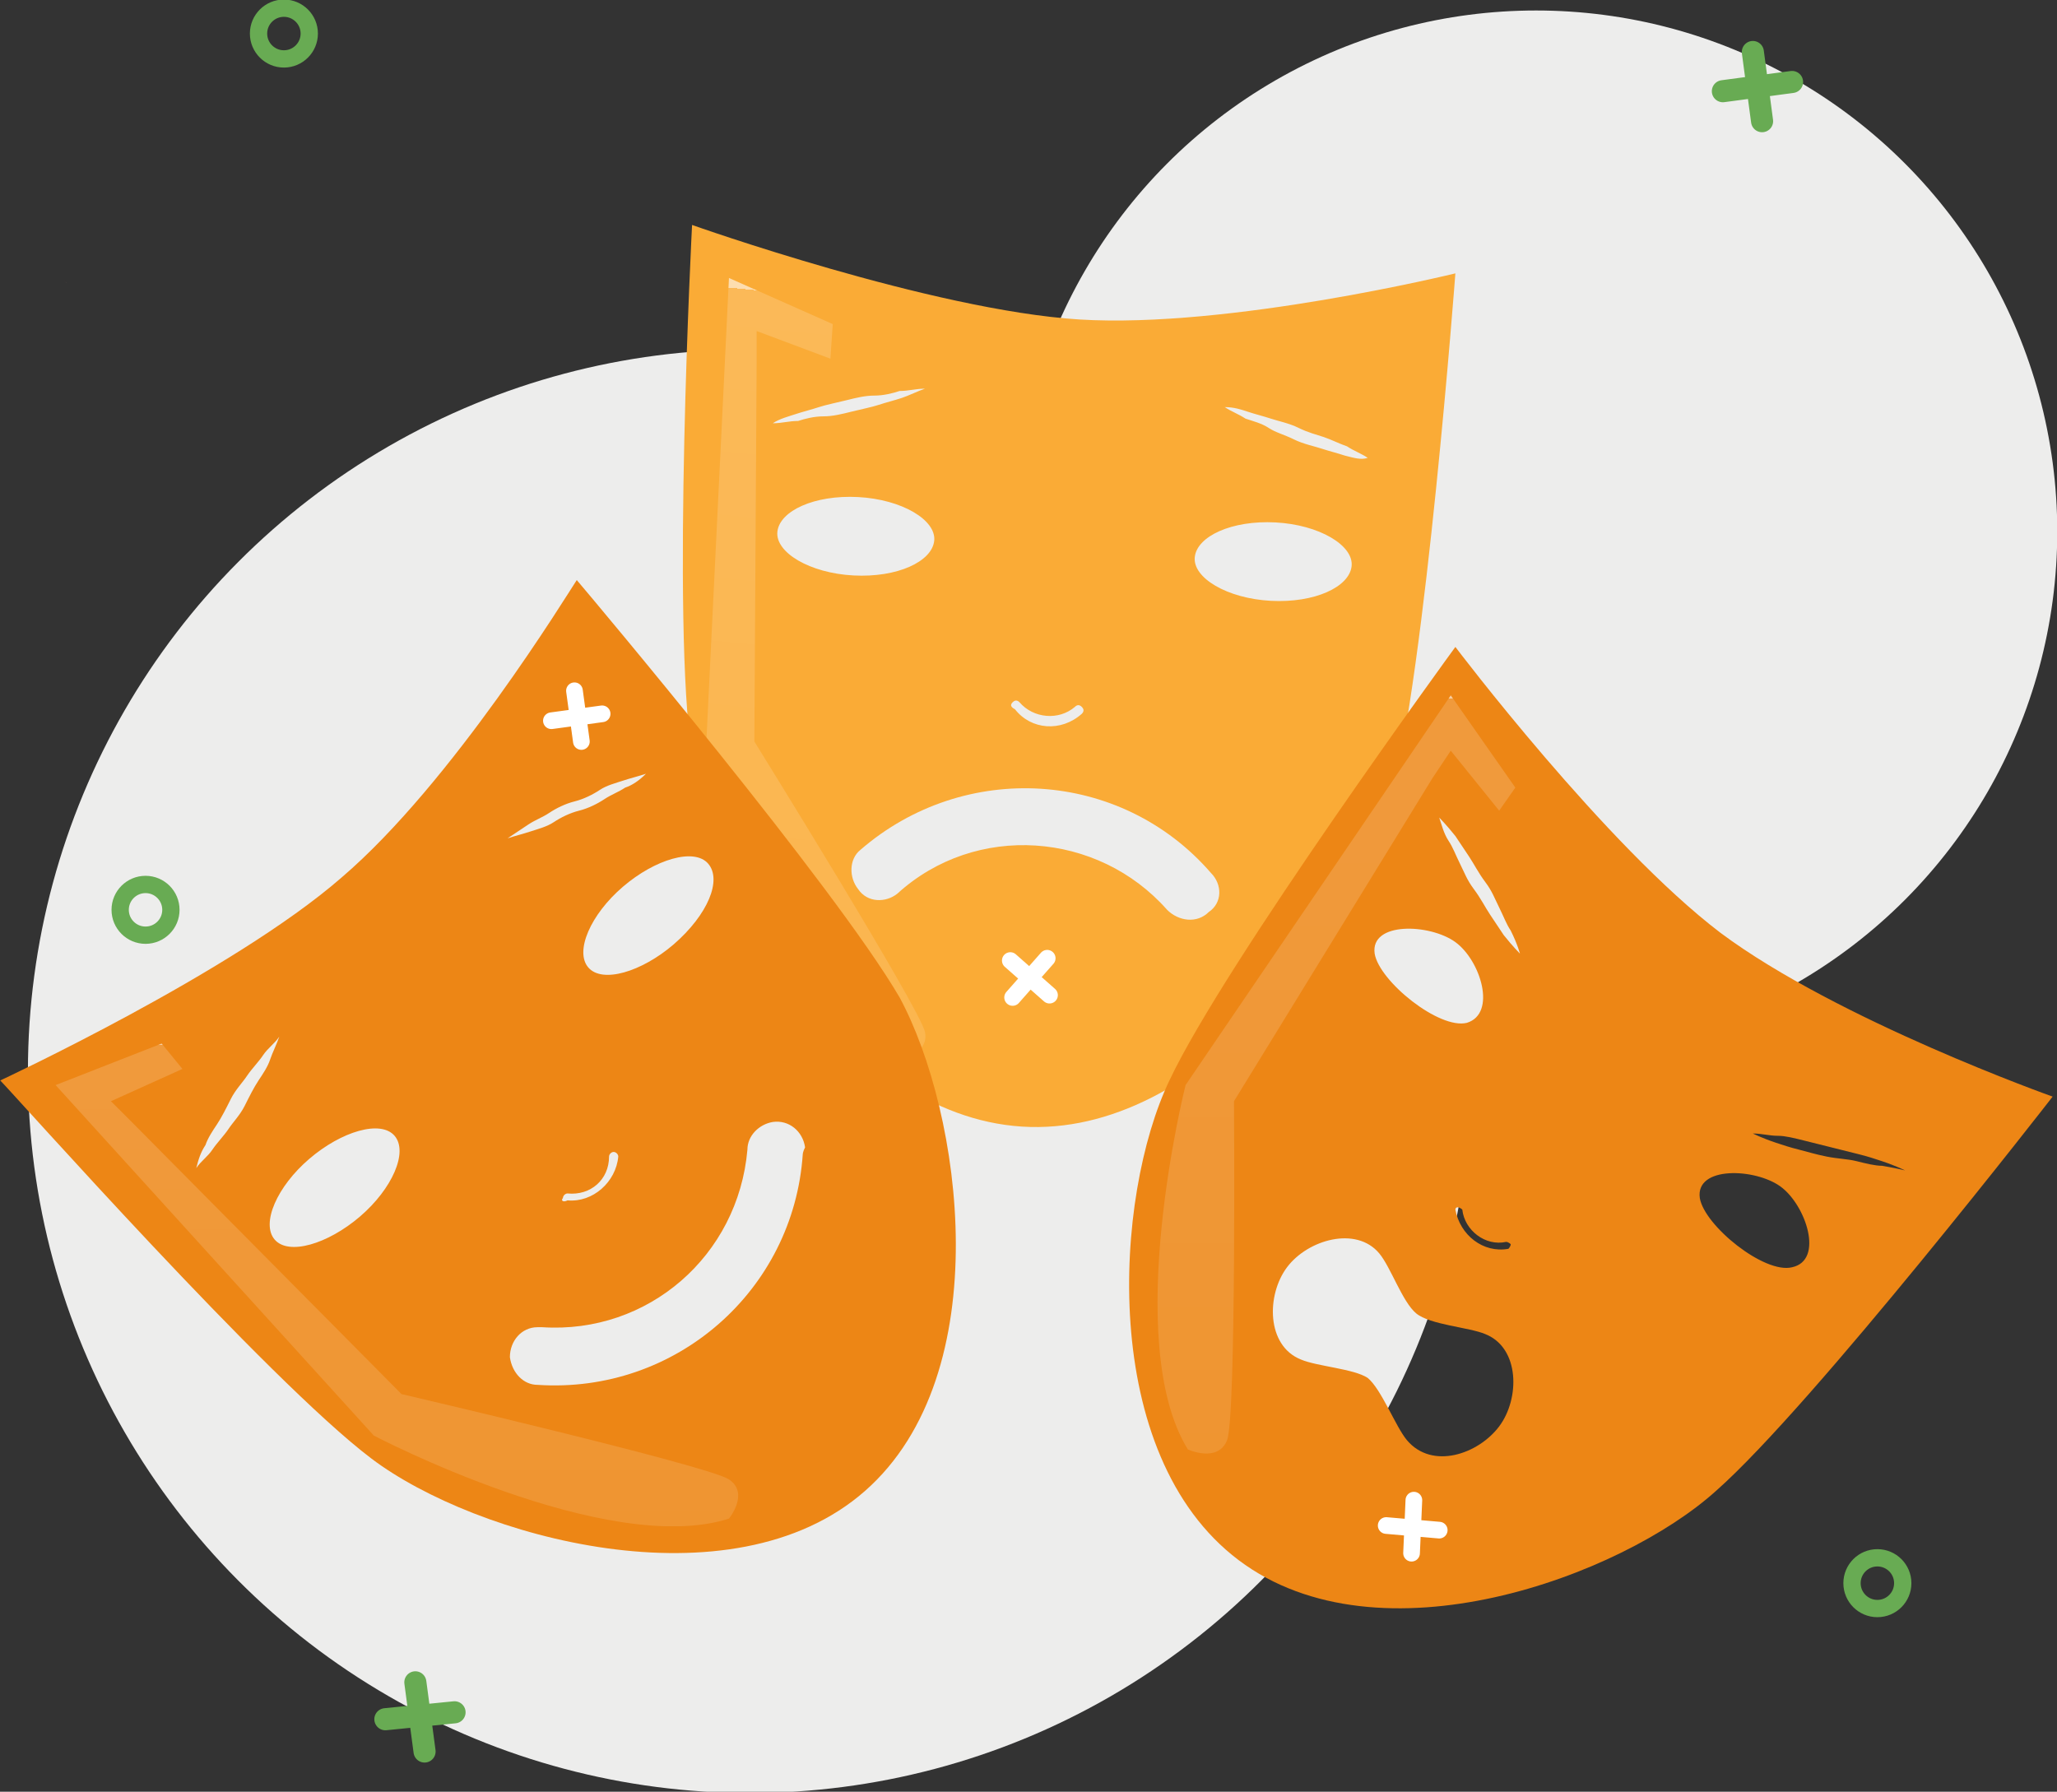 <?xml version="1.0" encoding="UTF-8"?>
<svg xmlns="http://www.w3.org/2000/svg" xmlns:xlink="http://www.w3.org/1999/xlink" version="1.1" id="Layer_1" x="0px" y="0px" viewBox="0 0 89.2 77.7" style="enable-background:new 0 0 89.2 77.7;" xml:space="preserve">
<rect x="0" y="0" width="89.2" height="77.7" fill="#333333" stroke="none"/>
<style type="text/css">
	.st0{fill:url(#SVGID_1_);}
	.st1{fill:#EDEDEC;}
	.st2{fill:none;stroke:#68AB53;stroke-width:0.958;stroke-linecap:round;stroke-linejoin:round;}
	.st3{fill:none;}
	.st4{fill:none;stroke:#68AB53;stroke-width:0.75;}
	.st5{fill:#FAAB36;}
	.st6{fill:url(#SVGID_2_);}
	.st7{fill:#ED8615;}
	.st8{fill:none;stroke:#FFFFFF;stroke-width:0.723;stroke-linecap:round;stroke-linejoin:round;}
	.st9{fill:url(#SVGID_3_);}
	.st10{fill:url(#SVGID_4_);}
</style>
<g transform="translate(-0.789 -6.845)">
	
		<linearGradient id="SVGID_1_" gradientUnits="userSpaceOnUse" x1="1576.506" y1="-5891.724" x2="1576.462" y2="-5892.678" gradientTransform="matrix(0.138 0 0 -6.007767e-02 -213.803 -334.93)">
		<stop offset="0.14" style="stop-color:#8A0C17"></stop>
		<stop offset="0.565" style="stop-color:#BA4143"></stop>
		<stop offset="0.64" style="stop-color:#BC4545"></stop>
		<stop offset="0.73" style="stop-color:#C4544E"></stop>
		<stop offset="0.826" style="stop-color:#D26C5C"></stop>
		<stop offset="0.928" style="stop-color:#E58D70"></stop>
		<stop offset="1" style="stop-color:#F5AA81"></stop>
	</linearGradient>
	<path class="st0" d="M3.7,19.1c0,0-0.1,0-0.1-0.1c0,0,0,0,0,0C3.6,19,3.6,19.1,3.7,19.1C3.7,19.1,3.7,19.1,3.7,19.1z"></path>
	<circle class="st1" cx="33.3" cy="53.3" r="31.3"></circle>
	<circle class="st1" cx="67.4" cy="29.9" r="22.6"></circle>
	<line class="st2" x1="20.5" y1="81.1" x2="17.5" y2="81.4"></line>
	<line class="st2" x1="18.8" y1="79.8" x2="19.2" y2="82.8"></line>
	<line class="st2" x1="78.5" y1="10.4" x2="75.5" y2="10.8"></line>
	<line class="st2" x1="76.8" y1="9.1" x2="77.2" y2="12.1"></line>
	<circle class="st3" cx="7.1" cy="46.3" r="1.5"></circle>
	<circle class="st4" cx="7.1" cy="46.3" r="1.1"></circle>
	<circle class="st3" cx="82.2" cy="75.5" r="1.5"></circle>
	<circle class="st4" cx="82.2" cy="75.5" r="1.1"></circle>
	<circle class="st3" cx="13.1" cy="8.3" r="1.5"></circle>
	<circle class="st4" cx="13.1" cy="8.3" r="1.1"></circle>
	<path class="st5" d="M47.6,20.7c-6.4-0.4-16.8-4.1-16.8-4.1s-0.9,17.3,0,23c0.8,5.6,6.5,15.6,14.3,16.1s14.5-8.7,16-14.2   c1.5-5.5,2.8-22.8,2.8-22.8S54.1,21.1,47.6,20.7z M44.7,37.3c0.1-0.1,0.2-0.1,0.3,0c0.6,0.7,1.7,0.8,2.4,0.2c0.1-0.1,0.2-0.1,0.3,0   c0.1,0.1,0.1,0.2,0,0.3c-0.9,0.8-2.2,0.7-2.9-0.2C44.6,37.5,44.6,37.4,44.7,37.3C44.7,37.3,44.7,37.3,44.7,37.3z M35.3,24.8   c0.3-0.1,0.7-0.2,1-0.3s0.8-0.2,1.2-0.3s0.8-0.2,1.2-0.2s0.8-0.1,1.1-0.2c0.4,0,0.7-0.1,1.1-0.1c-0.3,0.1-0.7,0.3-1,0.4   c-0.3,0.1-0.7,0.2-1,0.3s-0.8,0.2-1.2,0.3s-0.8,0.2-1.2,0.2s-0.8,0.1-1.1,0.2c-0.4,0-0.7,0.1-1.1,0.1C34.6,25,35,24.9,35.3,24.8z    M34.5,29.9c0.1-0.9,1.6-1.6,3.5-1.5s3.4,1,3.3,1.9s-1.6,1.6-3.5,1.5S34.4,30.8,34.5,29.9L34.5,29.9z M53.2,46.4   c-0.5,0.5-1.3,0.4-1.8-0.1c-3-3.4-8.3-3.8-11.7-0.7C39.2,46,38.4,46,38,45.4c-0.4-0.5-0.4-1.3,0.1-1.7c4.5-3.9,11.3-3.5,15.2,1   C53.8,45.2,53.8,46,53.2,46.4C53.2,46.4,53.2,46.4,53.2,46.4z M55.9,32.9c-1.9-0.1-3.4-1-3.3-1.9s1.6-1.6,3.5-1.5s3.4,1,3.3,1.9   C59.3,32.3,57.8,33,55.9,32.9z M59.1,26.6c-0.3-0.1-0.7-0.2-1-0.3s-0.8-0.2-1.2-0.4s-0.8-0.3-1.1-0.5s-0.7-0.3-1-0.4   c-0.3-0.2-0.6-0.3-0.9-0.5c0.4,0,0.7,0.1,1,0.2c0.3,0.1,0.7,0.2,1,0.3s0.8,0.2,1.2,0.4s0.8,0.3,1.1,0.4s0.7,0.3,1,0.4   c0.3,0.2,0.6,0.3,0.9,0.5C59.8,26.8,59.5,26.7,59.1,26.6z"></path>
	
		<linearGradient id="SVGID_2_" gradientUnits="userSpaceOnUse" x1="-226.406" y1="455.011" x2="-226.406" y2="456.011" gradientTransform="matrix(11.895 1.255 3.459 -32.777 1154.035 15250.571)">
		<stop offset="0" style="stop-color:#FFFFFF;stop-opacity:0"></stop>
		<stop offset="0" style="stop-color:#FFFFFF;stop-opacity:0.122"></stop>
		<stop offset="1" style="stop-color:#FFFFFF;stop-opacity:0.169"></stop>
		<stop offset="1" style="stop-color:#FFFFFF;stop-opacity:0.6"></stop>
	</linearGradient>
	<path class="st6" d="M36.9,20.9l-4.5-2l-1,20.5c0,0,3.4,10.9,8.3,13.4c0,0,1.4-0.2,1.2-1.2S33.5,39,33.5,39l0.1-16.4l0-1.4l3.2,1.2   L36.9,20.9z"></path>
	<path class="st7" d="M15.6,44.9C10.9,49,0.8,53.7,0.8,53.7c0.6,0.6,11.6,13,16.1,16.4c4.5,3.4,15.6,6.5,21.4,1.4s4.2-16.4,1.5-21.4   C37,45.3,26.4,32.7,25.8,32c0,0,0,0,0,0c0,0,0,0,0,0C25.4,32.6,20.4,40.8,15.6,44.9z M25.2,58.8c0-0.1,0.1-0.2,0.2-0.2c0,0,0,0,0,0   c1,0.1,1.8-0.6,1.8-1.6c0-0.1,0.1-0.2,0.2-0.2c0.1,0,0.2,0.1,0.2,0.2c0,0,0,0,0,0c-0.1,1.1-1.1,2-2.2,1.9   C25.2,59,25.1,58.9,25.2,58.8C25.2,58.8,25.2,58.8,25.2,58.8z M9.7,56.5c0.1-0.3,0.3-0.6,0.5-0.9s0.4-0.7,0.6-1.1s0.5-0.7,0.7-1   s0.5-0.6,0.7-0.9c0.2-0.3,0.5-0.5,0.7-0.8c-0.1,0.3-0.3,0.7-0.4,1c-0.1,0.3-0.3,0.6-0.5,0.9s-0.4,0.7-0.6,1.1s-0.5,0.7-0.7,1   s-0.5,0.6-0.7,0.9c-0.2,0.3-0.5,0.5-0.7,0.8C9.4,57.1,9.5,56.8,9.7,56.5z M12.7,60.6c-0.6-0.7,0.1-2.3,1.5-3.5s3.1-1.7,3.7-1   s-0.1,2.3-1.5,3.5S13.3,61.3,12.7,60.6L12.7,60.6z M35.6,56.9c-0.4,5.9-5.5,10.4-11.5,10c-0.6,0-1.1-0.5-1.2-1.2   c0-0.7,0.5-1.3,1.2-1.3c0.1,0,0.1,0,0.2,0c4.6,0.3,8.5-3.1,8.9-7.7c0-0.6,0.5-1.1,1.1-1.2c0.7-0.1,1.3,0.4,1.4,1.1   C35.6,56.8,35.6,56.9,35.6,56.9z M30,47.8c-1.4,1.2-3.1,1.7-3.7,1s0.1-2.3,1.5-3.5s3.1-1.7,3.7-1S31.5,46.5,30,47.8z M27.9,41   c-0.3,0.2-0.6,0.3-0.9,0.5s-0.7,0.4-1.1,0.5s-0.8,0.3-1.1,0.5s-0.7,0.3-1,0.4c-0.3,0.1-0.7,0.2-1,0.3c0.3-0.2,0.6-0.4,0.9-0.6   c0.3-0.2,0.6-0.3,0.9-0.5s0.7-0.4,1.1-0.5s0.8-0.3,1.1-0.5s0.7-0.3,1-0.4c0.3-0.1,0.7-0.2,1-0.3C28.5,40.7,28.2,40.9,27.9,41z"></path>
	<path class="st7" d="M75.4,47.3c-5-3.8-11.5-12.4-11.5-12.4s-10,13.7-12.4,18.8c-2.4,5-3.1,16.2,3,20.8s16.6,0.7,20.7-3   c4.2-3.7,14.6-17.1,14.6-17.1S80.5,51.1,75.4,47.3z M64,59.2c0.1,0,0.2,0.1,0.2,0.1c0,0,0,0,0,0c0.1,0.9,1,1.6,1.9,1.4   c0.1,0,0.2,0.1,0.2,0.1c0,0.1-0.1,0.2-0.1,0.2c-1.1,0.2-2.1-0.6-2.3-1.7C63.9,59.3,63.9,59.2,64,59.2z M63.2,42.3   c0,0,0.3,0.3,0.7,0.8c0.2,0.3,0.4,0.6,0.6,0.9s0.4,0.7,0.7,1.1s0.4,0.7,0.6,1.1s0.3,0.7,0.5,1c0.3,0.6,0.4,1,0.4,1   s-0.3-0.3-0.7-0.8c-0.2-0.3-0.4-0.6-0.6-0.9s-0.4-0.7-0.7-1.1s-0.4-0.7-0.6-1.1s-0.3-0.7-0.5-1C63.4,43,63.3,42.6,63.2,42.3z    M64.4,51.2c-1.2,0.3-3.8-1.8-4-3c-0.2-1.4,2.4-1.3,3.5-0.5S65.7,50.8,64.4,51.2z M61.8,69.3c-0.5-0.6-1.1-2.2-1.7-2.7   c-0.6-0.4-2.2-0.5-2.9-0.8c-1.5-0.6-1.5-2.8-0.6-4s3-1.8,4-0.6c0.5,0.6,1,2.1,1.6,2.6c0.6,0.5,2.3,0.6,3,0.9c1.5,0.6,1.5,2.8,0.6,4   S62.9,70.6,61.8,69.3z M78.5,61.8c-1.2,0.3-3.8-1.8-4-3c-0.2-1.4,2.4-1.3,3.5-0.5S79.9,61.5,78.5,61.8z M82.4,57.4   c-0.3,0-0.7-0.1-1.1-0.2S80.5,57.1,80,57s-0.8-0.2-1.2-0.3s-0.7-0.2-1-0.3c-0.6-0.2-1-0.4-1-0.4c0.4,0,0.7,0.1,1.1,0.1   c0.3,0,0.7,0.1,1.1,0.2s0.8,0.2,1.2,0.3s0.8,0.2,1.2,0.3s0.7,0.2,1,0.3c0.6,0.2,1,0.4,1,0.4S83,57.5,82.4,57.4L82.4,57.4z"></path>
	<line class="st8" x1="26.9" y1="37.8" x2="24.7" y2="38.1"></line>
	<line class="st8" x1="25.7" y1="36.8" x2="26" y2="39"></line>
	<line class="st8" x1="63.2" y1="73.2" x2="60.9" y2="73"></line>
	<line class="st8" x1="62.1" y1="71.9" x2="62" y2="74.2"></line>
	<line class="st8" x1="46.3" y1="50" x2="44.6" y2="48.5"></line>
	<line class="st8" x1="46.2" y1="48.4" x2="44.7" y2="50.1"></line>
	
		<linearGradient id="SVGID_3_" gradientUnits="userSpaceOnUse" x1="-242.189" y1="447.413" x2="-242.189" y2="448.413" gradientTransform="matrix(29.569 0 0 -20.849 7179.323 9401.157)">
		<stop offset="0" style="stop-color:#FFFFFF;stop-opacity:0"></stop>
		<stop offset="0" style="stop-color:#FFFFFF;stop-opacity:0.122"></stop>
		<stop offset="1" style="stop-color:#FFFFFF;stop-opacity:0.169"></stop>
		<stop offset="1" style="stop-color:#FFFFFF;stop-opacity:0.6"></stop>
	</linearGradient>
	<path class="st9" d="M7.8,52.1l-4.6,1.8L17,69.1c0,0,10.1,5.3,15.4,3.6c0,0,0.9-1.1,0-1.7s-14.2-3.7-14.2-3.7L6.6,55.6l-1-1   l3.1-1.4L7.8,52.1z"></path>
	
		<linearGradient id="SVGID_4_" gradientUnits="userSpaceOnUse" x1="-234.487" y1="454.129" x2="-234.487" y2="455.129" gradientTransform="matrix(15.532 0 0 -32.914 3700.905 15017.278)">
		<stop offset="0" style="stop-color:#FFFFFF;stop-opacity:0"></stop>
		<stop offset="0" style="stop-color:#FFFFFF;stop-opacity:0.122"></stop>
		<stop offset="1" style="stop-color:#FFFFFF;stop-opacity:0.169"></stop>
		<stop offset="1" style="stop-color:#FFFFFF;stop-opacity:0.6"></stop>
	</linearGradient>
	<path class="st10" d="M66.5,41L63.7,37L52.2,53.9c0,0-2.8,11.1,0.1,15.8c0,0,1.3,0.6,1.7-0.4s0.3-14.7,0.3-14.7l8.6-14l0.8-1.2   l2.1,2.6L66.5,41z"></path>
</g>
</svg>
